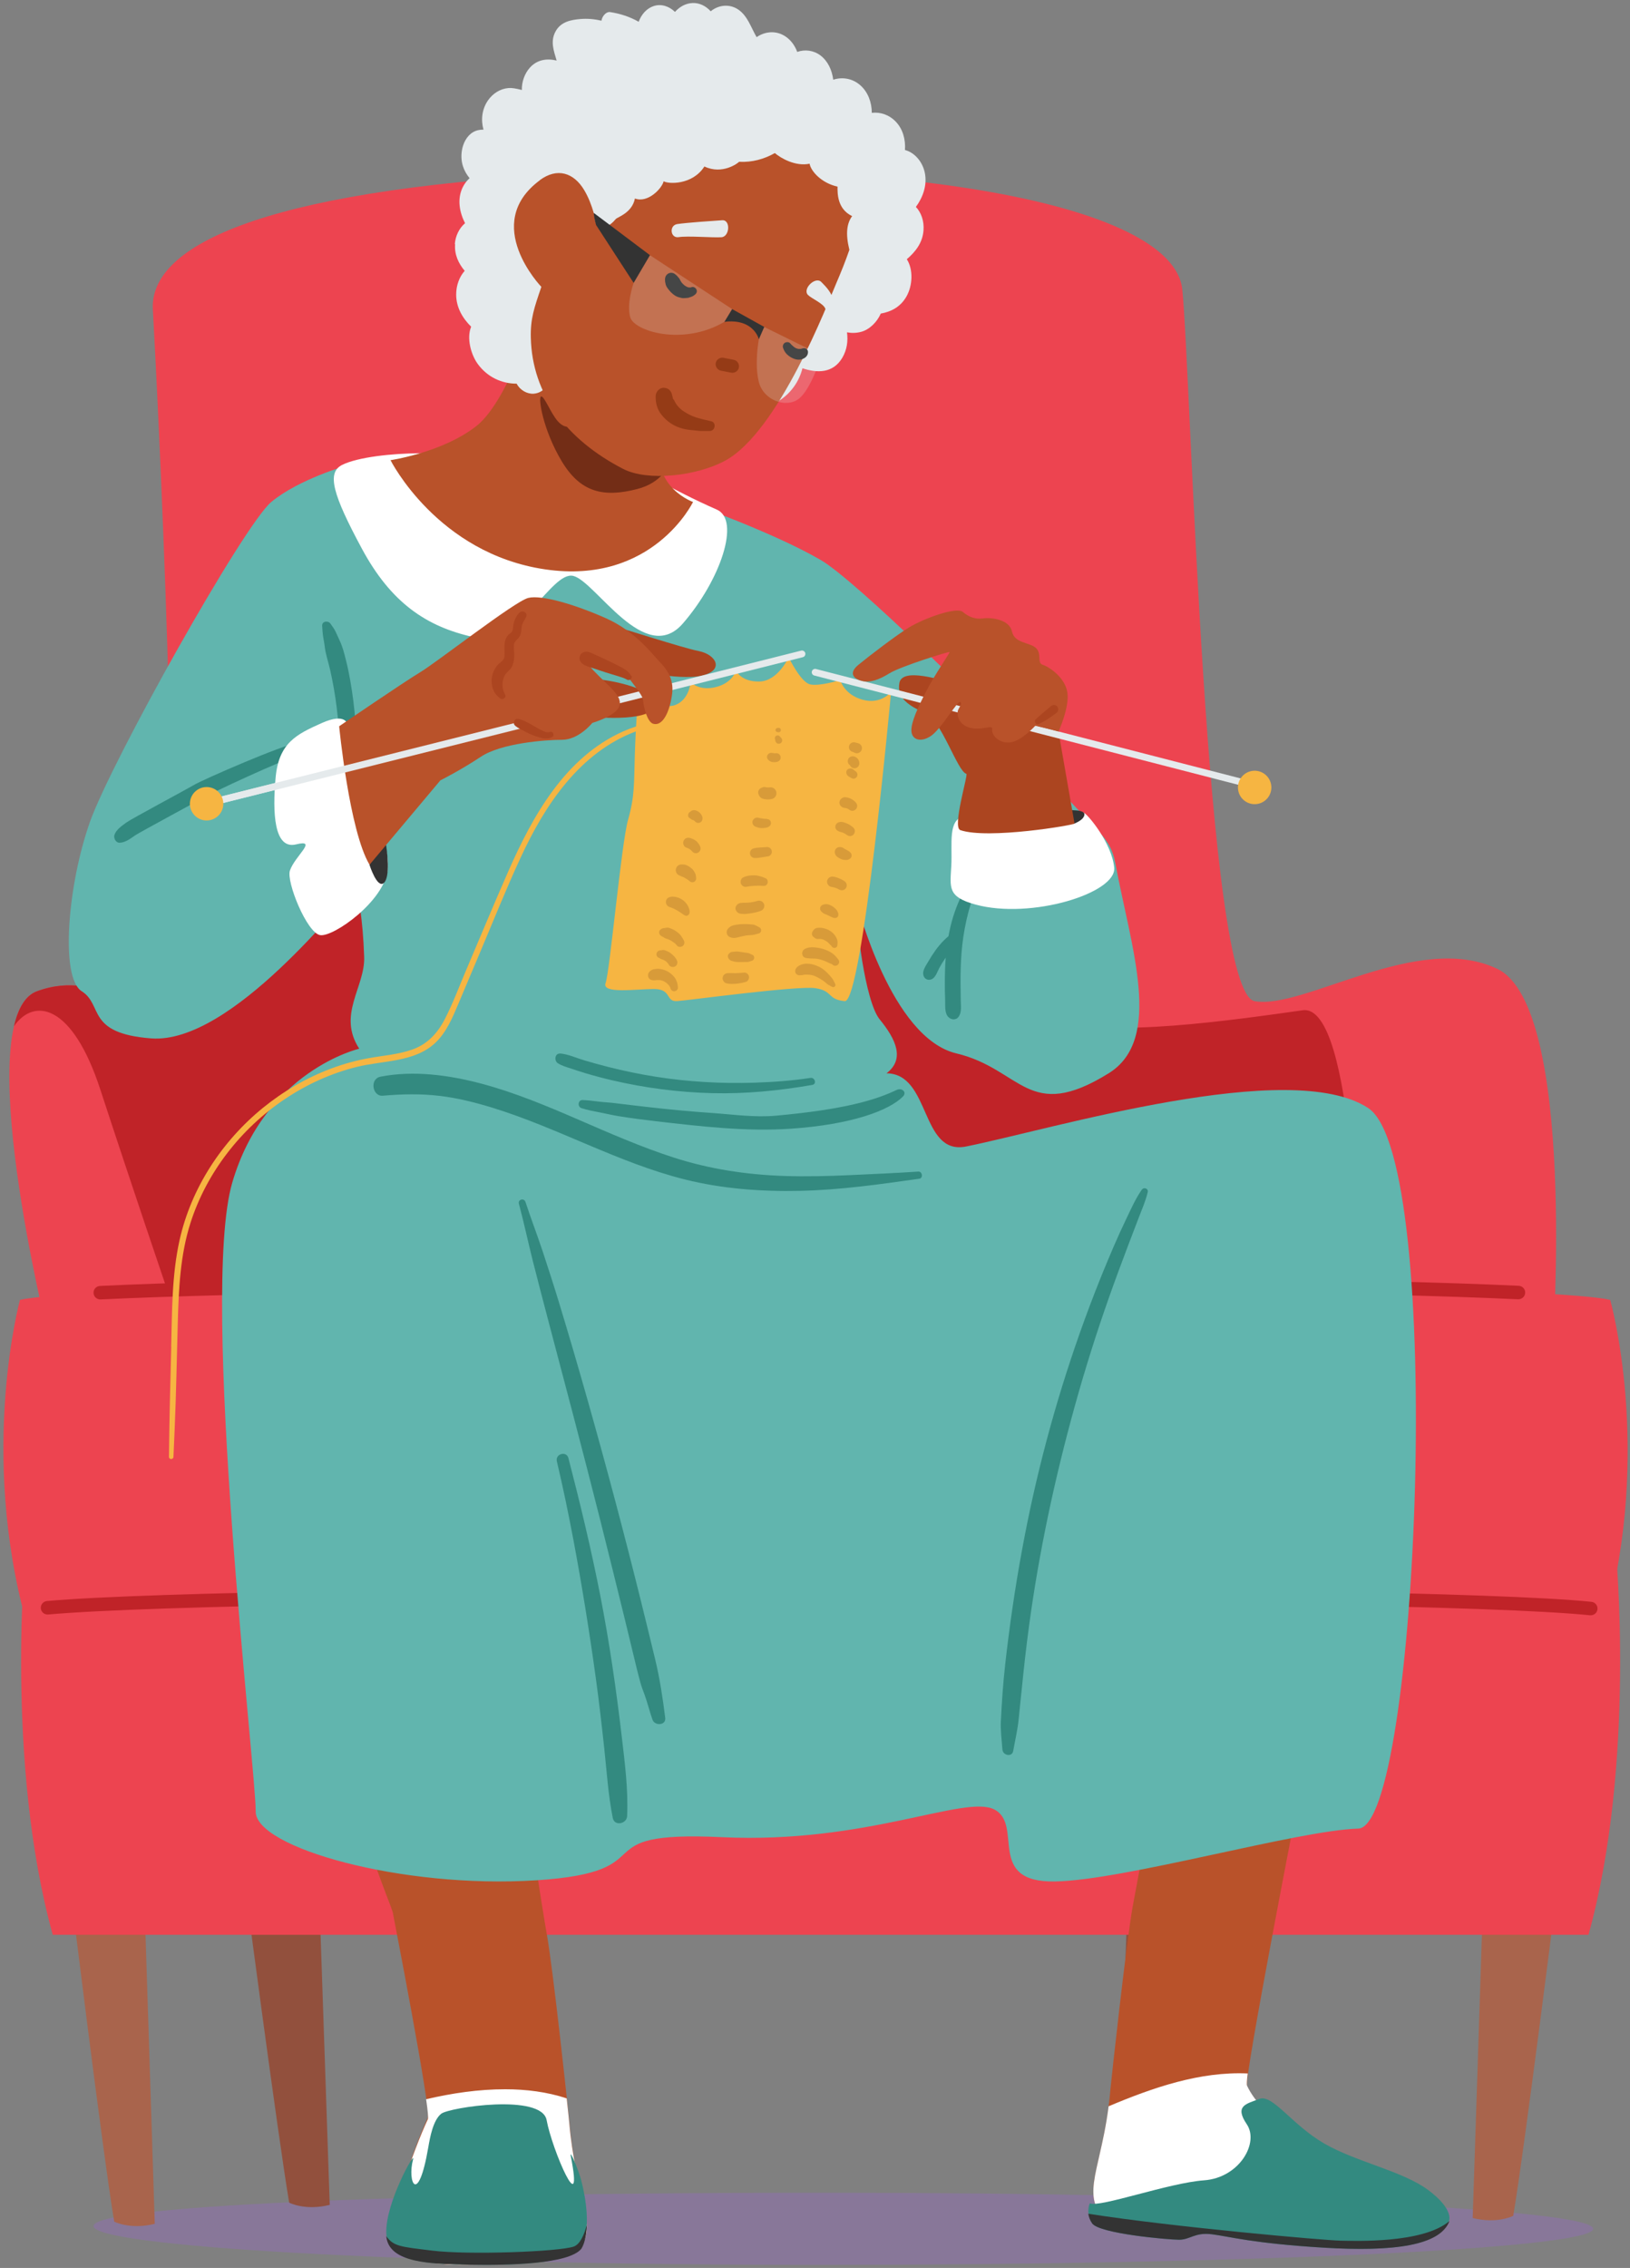 <svg width="325" height="452" viewBox="0 0 325 452" fill="none" xmlns="http://www.w3.org/2000/svg">
<rect x="0" y="0" width="325" height="452" fill="#808080" stroke="none"/>
<g clip-path="url(#clip0_84_1718)">
<path d="M18.651 443.654C18.651 447.619 78.468 451.382 163.565 451.382C248.663 451.382 317.655 448.17 317.655 444.198C317.655 440.225 248.67 437.013 163.565 437.013C78.46 437.013 18.651 439.681 18.651 443.654Z" fill="#887799"/>
<path d="M309.598 268.204C309.598 268.204 314.345 200.614 298.53 193.086C282.715 185.559 260.021 201.27 250.161 199.533C240.301 197.804 237.506 75.352 235.739 57.741C233.973 40.13 176.623 31.194 113.519 34.63C50.415 38.065 29.793 49.55 30.478 61.684C31.164 73.817 36.888 184.366 32.26 194.979C27.631 205.592 20.872 192.572 7.367 197.558C-6.145 202.544 9.483 265.618 9.483 265.618L309.598 268.197V268.204Z" fill="#ED4450"/>
<path d="M2.776 204.556C3.611 200.942 5.064 198.408 7.359 197.558C20.872 192.572 27.624 205.592 32.252 194.979C34.13 190.664 34.309 169.855 33.802 145.85C66.036 121.046 112.319 107.855 124.981 116.388C145.879 130.474 203.356 199.28 211.808 203.163C220.26 207.046 246.822 203.163 259.745 201.344C270.254 199.868 270.805 256.615 270.805 256.615C213.559 248.938 33.176 256.615 33.176 256.615C33.176 256.615 26.193 236.075 19.985 217.092C14.38 199.965 6.756 198.788 2.761 204.556H2.776Z" fill="#C02328"/>
<path d="M3.983 259.067C23.965 254.431 301.072 254.431 321.053 259.067C321.053 259.067 329.549 288.953 320.017 323.319L5.28 323.468C-4.252 289.102 3.983 259.067 3.983 259.067Z" fill="#ED4450"/>
<path d="M13.702 373.902C13.702 373.902 20.566 429.813 22.772 442.767C22.772 442.767 25.925 444.436 30.858 443.206L28.637 373.902H13.702Z" fill="#A9644C"/>
<path d="M48.589 373.902C48.589 373.902 55.453 426.035 57.659 438.988C57.659 438.988 60.812 440.658 65.746 439.428L63.525 373.909H48.589V373.902Z" fill="#92503D"/>
<path d="M310.79 373.902C310.79 373.902 303.926 428.658 301.72 441.611C301.72 441.611 298.568 443.281 293.634 442.051L295.855 373.902H310.79Z" fill="#A9644C"/>
<path d="M239.906 373.902C239.906 373.902 233.042 425.714 230.835 438.668C230.835 438.668 227.683 440.337 222.749 439.107L224.97 373.902H239.906Z" fill="#92503D"/>
<path d="M5.086 308.83C25.067 304.194 302.175 304.194 322.156 308.83C322.156 308.83 326.255 351.245 316.723 385.61H10.519C0.987 351.245 5.086 308.83 5.086 308.83Z" fill="#ED4450"/>
<g style="mix-blend-mode:multiply">
<path d="M317.178 321.925C317.856 321.925 318.445 321.411 318.512 320.718C318.586 319.98 318.05 319.316 317.312 319.242C281.329 315.508 51.078 315.389 9.357 319.085C8.619 319.152 8.067 319.808 8.135 320.546C8.202 321.284 8.857 321.828 9.595 321.768C51.25 318.079 281.113 318.191 317.029 321.925C317.073 321.925 317.125 321.925 317.17 321.925H317.178Z" fill="#C02328"/>
</g>
<g style="mix-blend-mode:multiply">
<path d="M20 258.977C20 258.977 20.044 258.977 20.067 258.977C76.299 256.257 245.339 256.235 302.689 258.948C303.442 258.963 304.06 258.411 304.098 257.666C304.135 256.92 303.561 256.294 302.816 256.257C245.413 253.544 76.217 253.567 19.933 256.287C19.187 256.324 18.613 256.958 18.651 257.696C18.688 258.419 19.284 258.977 19.992 258.977H20Z" fill="#C02328"/>
</g>
<path d="M220.182 425.114C219.095 430.628 217.83 434.409 218.019 437.377C218.019 437.496 218.03 437.621 218.042 437.735C218.745 444.244 225.182 443.096 236.66 444.125C248.138 445.154 286.302 446.37 286.966 442.914C287.624 439.457 278.635 436.194 270.401 432.686C270.155 432.584 269.909 432.476 269.658 432.357C269.406 432.243 269.148 432.135 268.897 432.01C261.212 428.445 251.445 421.811 248.642 415.739C247.978 414.301 259.315 356.405 259.337 356.206C259.24 355.342 258.233 353.762 252.5 353C248.861 352.517 233.971 370.179 227.431 370.202C231.038 352.528 226.561 376.046 225.84 379.98C224.633 386.575 221.532 414.83 221.389 416.546C221.12 419.798 220.668 422.624 220.182 425.097V425.114Z" fill="#B9522A"/>
<path d="M114.761 431.65C115.885 437.3 117.194 441.174 116.998 444.215C116.998 444.337 116.986 444.465 116.975 444.582C116.246 451.252 109.587 450.075 97.711 451.129C85.836 452.184 78.773 449.912 78.081 446.376C77.4 442.834 82.414 428.271 85.309 422.05C85.996 420.576 78.377 381.552 78.353 381.348C78.454 380.463 67.568 356.281 73.5 355.5C77.265 355.005 97.173 352.803 103.939 352.826C104.206 355.017 108.266 381.377 109.012 385.409C110.261 392.166 113.358 421.118 113.506 422.877C113.784 426.209 114.251 429.104 114.755 431.638L114.761 431.65Z" fill="#B9522A"/>
<path d="M221.034 419.782C229.886 416.049 239.252 412.812 248.779 413.239C248.607 414.596 248.55 415.473 248.642 415.667C251.44 421.754 261.212 428.404 268.897 431.978C269.148 432.103 269.4 432.211 269.658 432.325C269.909 432.445 270.161 432.548 270.401 432.656C278.635 436.172 287.624 439.443 286.966 442.908C286.302 446.373 248.138 445.154 236.66 444.122C225.182 443.091 218.74 444.242 218.042 437.717C218.03 437.597 218.019 437.477 218.019 437.358C217.83 434.383 219.094 430.587 220.182 425.065C220.496 423.463 220.794 421.714 221.04 419.799L221.034 419.782Z" fill="white"/>
<path d="M84.966 418.372C90.134 417.167 95.42 416.383 100.736 416.389C104.892 416.389 109.083 416.908 112.991 418.205C113.287 420.914 113.476 422.776 113.511 423.185C113.79 426.483 114.257 429.348 114.761 431.855C115.885 437.447 117.194 441.28 116.998 444.289C116.998 444.411 116.986 444.537 116.975 444.653C116.252 451.253 109.587 450.089 97.711 451.132C85.836 452.175 78.773 449.927 78.081 446.428C77.4 442.923 82.414 428.512 85.309 422.355C85.433 422.09 85.285 420.609 84.96 418.366L84.966 418.372Z" fill="white"/>
<path d="M288.931 442.524C288.931 442.524 289.879 440.276 284.752 436.463C279.619 432.65 270.474 430.919 264.037 427.203C257.599 423.488 253.725 417.307 251.11 418.31C248.495 419.313 246.08 419.646 248.592 423.362C251.104 427.077 247.109 434.038 240.068 434.537C233.027 435.041 219.249 440.024 217.289 439.118C217.289 439.118 216.376 441.102 217.795 443.132C219.215 445.161 232.872 446.377 235.096 446.377C237.321 446.377 238.183 444.875 241.574 445.288C244.965 445.7 249.621 447.094 263.876 447.96C278.131 448.82 287.229 447.472 288.931 442.524Z" fill="#338A80"/>
<path d="M267.185 446.563C269.887 446.592 283.66 447.212 289 442.654C287.174 447.499 278.095 448.813 263.942 447.958C249.656 447.097 244.996 445.696 241.591 445.283C238.193 444.87 237.323 446.374 235.099 446.374C232.876 446.374 219.183 445.157 217.76 443.124C217.294 442.453 217.081 441.793 217 441.201C234.172 443.888 264.46 446.529 267.179 446.557L267.185 446.563Z" fill="#333333"/>
<path d="M115.882 448.023C115.882 448.023 118.437 444.463 115.882 434.517C115.357 432.483 113.489 428.097 113.812 429.732C116.471 443.261 110.063 428.433 108.99 422.543C108.015 417.188 89.588 419.997 87.974 421.267C86.359 422.537 85.741 425.944 85.395 427.954C83.359 439.837 81.15 434.864 82.362 430.347C82.875 428.422 76.859 438.937 77.021 444.987C77.183 451.036 85.724 451.196 93.62 451.355C101.515 451.515 113.408 451.213 115.888 448.029L115.882 448.023Z" fill="#338A80"/>
<path d="M86.139 448.546C93.586 449.454 111.603 448.746 114.409 447.735C115.667 447.281 116.487 445.367 117.018 443.389C116.925 446.827 115.892 448.2 115.892 448.2C113.41 451.222 101.506 451.508 93.603 451.357C85.862 451.211 77.508 451.06 77.018 445.665C78.473 447.724 79.922 447.784 86.145 448.541L86.139 448.546Z" fill="#333333"/>
<path d="M17.875 163.953C22.228 151.655 48.581 104.635 54.082 100.051C59.582 95.468 69.323 92.718 69.323 92.718L137.987 100.402C137.987 100.402 154.219 106.125 163.677 111.626C170.243 115.442 196.91 141.132 212.158 158.333C218.866 165.905 221.43 166.904 222.376 172.002C225.469 188.696 232.05 207.098 221.05 213.91C204.966 223.874 203.729 213.045 190.694 209.945C177.659 206.852 170.914 180.178 170.914 180.178C170.526 183.457 172.494 199.6 175.378 203.133C178.672 207.165 180.461 211.085 176.757 213.91C185.641 213.984 183.457 230.336 192.632 228.495C209.721 225.059 257.353 210.623 272.818 220.848C288.283 231.081 282.849 364.094 270.82 364.436C258.791 364.779 224.165 374.751 210.325 374.975C196.477 375.206 204.139 363.743 198.296 360.65C192.453 357.557 172.852 367.522 144.001 366.151C115.151 364.779 133.672 373.022 106.893 374.744C80.115 376.465 50.832 368.215 50.981 360.993C51.13 353.771 39.78 258.046 46.308 235.702C52.837 213.358 71.626 209.006 71.626 209.006C67.199 202.209 72.811 196.701 72.61 190.739C72.356 183.256 71.44 177.271 70.493 177.703C68.786 178.478 46.316 208.208 30.106 206.949C17.085 205.935 20.64 200.301 16.288 197.55C11.935 194.8 13.538 176.235 17.89 163.945L17.875 163.953Z" fill="#61B5AE"/>
<path d="M189.01 202.611C188.302 201.791 188.495 200.33 188.451 199.294C188.398 198.191 188.391 197.088 188.391 195.985C188.391 194.271 188.428 192.557 188.562 190.85C188.548 190.873 188.525 190.902 188.51 190.925C188.063 191.573 187.653 192.244 187.273 192.937C186.804 193.809 186.483 195.136 185.35 195.27C184.955 195.315 184.53 195.128 184.307 194.793C183.636 193.794 184.501 192.639 185.015 191.752C185.477 190.947 185.976 190.165 186.513 189.412C187.02 188.711 187.586 188.026 188.197 187.415C188.488 187.124 188.801 186.848 189.114 186.58C189.36 185.231 189.673 183.897 190.083 182.585C190.426 181.504 190.821 180.446 191.283 179.41C191.767 178.322 192.445 177.42 193.079 176.421C193.571 175.639 194.644 176.459 194.383 177.219C194.011 178.292 193.787 179.432 193.444 180.528C193.139 181.504 192.893 182.503 192.669 183.502C192.207 185.611 191.879 187.757 191.715 189.919C191.559 191.983 191.506 194.055 191.521 196.12C191.529 197.17 191.559 198.229 191.559 199.28C191.559 200.405 191.819 201.739 191.104 202.678C190.537 203.416 189.539 203.23 189.002 202.604L189.01 202.611Z" fill="#338A80"/>
<path d="M65.887 124.288C66.23 124.795 66.603 125.257 66.871 125.809C67.184 126.442 67.452 127.091 67.751 127.724C68.339 128.969 68.66 130.31 68.995 131.644C69.659 134.283 70.098 136.981 70.448 139.679C71.127 144.925 71.179 150.247 70.597 155.509C70.255 158.579 69.569 161.463 68.727 164.43C68.466 165.346 66.871 165.212 66.998 164.199C67.311 161.635 67.415 159.011 67.579 156.433C67.736 153.876 67.78 151.305 67.713 148.741C67.579 143.606 66.953 138.493 65.82 133.485C65.492 132.032 64.963 130.541 64.777 129.066C64.687 128.372 64.576 127.687 64.449 126.994C64.315 126.233 64.292 125.503 64.233 124.735C64.158 123.789 65.44 123.625 65.887 124.288Z" fill="#338A80"/>
<path d="M25.246 163.893C26.215 163.185 37.439 157.185 38.461 156.559C40.428 155.345 56.839 148.287 58.896 148.205C59.865 148.167 59.828 150.679 58.911 150.813C57.13 151.074 41.62 158.236 39.802 159.377C38.93 159.921 27.877 165.861 27.028 166.435C26.051 167.09 25.082 167.903 23.875 167.955C23.085 167.992 22.601 167.038 22.824 166.375C23.189 165.302 24.36 164.541 25.246 163.893Z" fill="#338A80"/>
<path d="M199.563 342.95C199.66 341.094 199.764 339.231 199.898 337.375C200.174 333.611 200.614 329.855 201.098 326.106C202.067 318.541 203.304 311.021 204.817 303.546C207.806 288.826 211.965 274.36 217.256 260.312C218.754 256.324 220.357 252.367 222.041 248.454C222.861 246.561 223.71 244.683 224.605 242.827C225.544 240.897 226.416 238.862 227.66 237.111C228.07 236.529 229.017 236.865 228.838 237.61C228.413 239.406 227.646 241.113 226.99 242.834C226.311 244.616 225.626 246.397 224.948 248.178C223.628 251.659 222.332 255.139 221.094 258.65C218.598 265.722 216.339 272.885 214.335 280.107C210.332 294.521 207.187 309.173 205.182 324.004C204.631 328.096 204.169 332.195 203.759 336.302C203.55 338.366 203.319 340.423 203.125 342.488C202.917 344.686 202.402 346.803 202.015 348.979C201.784 350.261 199.95 349.851 199.868 348.688C199.734 346.78 199.459 344.865 199.555 342.957L199.563 342.95Z" fill="#338A80"/>
<path d="M75.822 214.588C82.5 213.291 89.535 214.252 96.049 215.989C102.63 217.74 108.943 220.386 115.181 223.084C121.471 225.805 127.739 228.57 134.268 230.679C141.43 232.997 148.838 234.115 156.351 234.368C160.756 234.517 165.175 234.398 169.58 234.197C174.089 233.988 178.605 233.794 183.107 233.496C183.904 233.444 184.113 234.8 183.301 234.919C175.408 236.037 167.56 237.155 159.571 237.334C151.827 237.506 144.039 236.939 136.511 235.054C123.215 231.715 111.194 224.761 98.121 220.751C94.7 219.701 91.16 218.821 87.627 218.404C83.864 217.957 80.108 218.046 76.344 218.374C74.197 218.56 73.705 215.013 75.829 214.595L75.822 214.588Z" fill="#338A80"/>
<path d="M104.769 239.54C105.857 242.857 107.109 246.091 108.205 249.4C109.293 252.702 110.366 256.011 111.38 259.335C113.392 265.931 115.323 272.549 117.201 279.182C120.972 292.501 124.52 305.886 127.851 319.316C128.79 323.117 129.722 326.918 130.638 330.727C131.563 334.558 132.144 338.455 132.636 342.368C132.83 343.896 130.534 344.015 130.087 342.711C129.52 341.086 129.111 339.402 128.529 337.777C128.253 337.002 127.94 336.272 127.724 335.467C127.478 334.565 127.232 333.656 127.009 332.747C126.204 329.37 125.384 325.987 124.557 322.618C122.932 315.977 121.285 309.337 119.615 302.704C116.232 289.281 112.677 275.903 109.144 262.518C108.16 258.784 107.184 255.05 106.237 251.308C105.276 247.5 104.471 243.677 103.458 239.891C103.234 239.048 104.493 238.706 104.762 239.533L104.769 239.54Z" fill="#338A80"/>
<path d="M113.34 290.615C115.695 299.693 117.886 308.808 119.69 318.005C121.501 327.261 122.857 336.607 123.953 345.976C124.572 351.267 125.28 356.611 125.041 361.94C124.974 363.505 122.515 364.012 122.179 362.327C121.255 357.677 120.972 352.959 120.458 348.249C119.958 343.643 119.429 339.037 118.796 334.446C117.521 325.197 116.038 315.963 114.309 306.788C113.325 301.578 112.252 296.399 111.03 291.241C110.679 289.743 112.953 289.11 113.34 290.608V290.615Z" fill="#338A80"/>
<path d="M116.157 219.238C117.245 219.276 118.333 219.425 119.414 219.552C120.502 219.686 121.59 219.723 122.679 219.865C124.75 220.125 126.822 220.364 128.894 220.602C133.21 221.102 137.532 221.512 141.87 221.81C146.148 222.1 150.456 222.749 154.726 222.354C168.425 221.109 174.566 219.231 178.777 217.226C179.828 216.727 180.871 217.666 180.059 218.508C177.39 221.258 169.93 224.135 157.536 224.962C148.652 225.551 139.716 224.485 130.869 223.472C128.35 223.181 125.839 222.853 123.334 222.451C122.142 222.257 120.979 221.974 119.794 221.743C118.505 221.497 117.208 221.258 115.956 220.863C115.099 220.595 115.211 219.209 116.172 219.238H116.157Z" fill="#338A80"/>
<path d="M111.715 209.96C113.318 210.109 114.905 210.847 116.44 211.309C118.02 211.778 119.615 212.218 121.218 212.628C124.37 213.433 127.56 214.089 130.765 214.595C137.234 215.616 143.837 215.989 150.381 215.78C154.137 215.661 157.864 215.393 161.583 214.826C162.485 214.685 162.895 216.056 161.97 216.22C155.382 217.368 148.719 218.031 142.026 217.867C135.334 217.703 128.611 216.831 122.09 215.311C120.279 214.886 118.483 214.416 116.701 213.88C115.762 213.597 114.831 213.291 113.899 212.978C112.99 212.672 112.006 212.419 111.201 211.882C110.441 211.368 110.627 209.878 111.715 209.975V209.96Z" fill="#338A80"/>
<path d="M134.074 97.279C134.074 97.279 138.143 99.477 142.913 101.557C147.683 103.636 143.703 115.546 136.161 124.251C128.619 132.956 118.788 115.919 114.331 114.786C109.874 113.645 103.644 129.021 94.32 126.949C84.997 124.877 77.946 120.107 72.148 109.338C66.349 98.568 65.105 94.208 68.213 92.658C71.32 91.108 78.006 90.37 83.886 90.325C89.766 90.281 134.082 97.294 134.082 97.294L134.074 97.279Z" fill="white"/>
<path d="M107.706 59.597C107.706 59.597 101.751 79.548 95.043 84.862C88.328 90.176 77.864 91.712 77.864 91.712C77.864 91.712 87.203 110.314 108.689 113.474C130.176 116.634 138.181 100.044 138.181 100.044C138.181 100.044 130.154 97.204 131.622 88.611C133.09 80.018 107.706 59.589 107.706 59.589V59.597Z" fill="#B9522A"/>
<path d="M107.884 79.027C108.54 78.877 109.822 82.433 111.261 83.998C113.154 86.062 114.48 84.385 115.211 85.064C115.509 85.339 115.367 87.478 117.7 89.11C118.9 89.945 121.799 91.294 124.236 91.659C128.283 92.263 129.476 90.176 130.43 90.728C130.676 90.869 131.056 90.966 131.458 90.921C131.48 92.293 131.749 93.403 132.188 94.439C131.13 95.662 129.528 96.824 127.068 97.458C120.286 99.217 115.717 98.114 112.006 91.935C108.287 85.757 107.236 79.183 107.884 79.027Z" fill="#732D16"/>
<path d="M90.684 48.658C90.814 46.96 91.598 45.432 92.724 44.487C91.618 42.307 91.126 39.734 92.221 37.403C92.563 36.679 93.045 36.036 93.628 35.513C92.463 34.086 91.759 32.318 92.081 30.087C92.302 28.559 93.076 27.072 94.312 26.348C94.955 25.966 95.678 25.826 96.402 25.836C95.859 23.916 96.08 21.765 97.296 20.007C98.291 18.59 99.738 17.706 101.326 17.555C102.16 17.474 103.015 17.685 103.829 17.876C103.899 17.896 103.969 17.916 104.05 17.937C104.009 16.319 104.602 14.64 105.658 13.475C107.115 11.857 109.095 11.605 110.984 12.068C110.421 10.118 109.657 8.219 110.813 6.189C111.868 4.319 113.868 3.958 115.667 3.797C117.084 3.666 118.521 3.797 119.918 4.129C119.938 4.038 119.968 3.948 119.988 3.857C120.179 3.114 120.913 2.289 121.656 2.41C123.656 2.712 125.566 3.335 127.345 4.34C127.877 2.872 128.942 1.656 130.349 1.204C131.857 0.712 133.435 1.254 134.58 2.37C135.515 1.335 136.721 0.651 138.108 0.601C139.484 0.551 140.761 1.204 141.705 2.249C143.293 0.943 145.524 0.722 147.263 1.948C149.082 3.224 149.745 5.495 150.86 7.405C152.348 6.37 154.237 6.108 155.895 6.862C157.312 7.505 158.388 8.802 158.96 10.349C160.488 9.796 162.237 10.028 163.593 11.053C165.081 12.188 165.885 13.967 166.136 15.886C167.945 15.304 169.945 15.605 171.522 16.982C173.06 18.328 173.824 20.399 173.824 22.489C175.532 22.288 177.291 22.871 178.607 24.248C180.024 25.725 180.587 27.825 180.436 29.896C182.295 30.378 183.863 32.117 184.366 34.297C184.938 36.82 184.034 39.302 182.617 41.242C183.692 42.367 184.275 44.086 184.135 45.914C183.944 48.447 182.486 50.216 180.808 51.663C182.125 53.723 181.964 56.919 180.748 59.069C179.542 61.2 177.653 62.135 175.613 62.496C174.849 64.255 173.311 65.702 171.703 66.134C170.769 66.385 169.814 66.406 168.879 66.235C169.11 67.953 168.889 69.702 167.935 71.32C166.065 74.465 162.85 74.355 159.996 73.39C159.362 76.003 157.744 78.224 155.674 79.651C152.74 81.681 149.162 81.842 145.976 80.535C144.278 79.842 142.72 78.837 141.283 77.591C140.6 77.008 139.947 76.385 139.314 75.722C138.962 75.35 138.63 74.968 138.299 74.576C138.108 74.355 137.675 73.611 137.404 73.621C137.002 73.631 136.359 74.767 136.128 75.088C135.515 75.902 134.872 76.666 134.148 77.34C132.771 78.616 131.173 79.671 129.435 80.143C126.812 80.847 123.827 80.163 121.817 78.133C120.37 79.983 118.119 80.998 115.908 80.847C113.235 80.656 110.974 78.917 109.306 76.636C108.582 77.651 107.637 78.385 106.391 78.465C105.055 78.545 103.678 77.731 103.005 76.465C100.07 76.475 97.186 75.179 95.256 72.536C93.91 70.687 92.995 67.39 93.94 65.109C92.262 63.461 90.955 61.3 90.955 58.698C90.955 56.879 91.588 55.17 92.653 53.974C91.438 52.537 90.573 50.738 90.744 48.668L90.684 48.658Z" fill="#E5EAEC"/>
<path d="M107.617 35.915C111.074 33.353 114.411 34.378 116.511 37.935C117.335 39.332 117.928 40.87 118.38 42.427C118.732 43.603 118.391 45.422 120.32 45.261C121.335 45.171 122.139 44.407 122.802 43.633C123.114 43.272 126.048 42.427 126.591 39.563C129.204 40.548 132.028 37.493 132.319 36.126C133.183 36.679 138.017 36.96 140.449 33.182C144.047 34.89 147.172 32.488 147.363 32.247C149.976 32.388 152.398 31.694 154.488 30.509C155.745 31.564 158.609 33.212 161.423 32.629C161.684 34.147 163.835 36.508 166.99 37.191C166.99 38.448 166.89 41.633 169.904 43.071C168.829 44.528 168.568 46.598 169.352 49.794C168.568 52.075 167.694 54.236 166.749 56.436C165.121 60.195 155.292 86.042 144.549 91.831C138.871 94.886 129.174 95.981 124.259 93.459C112.924 87.62 106.1 78.586 105.839 67.3C105.748 63.541 106.492 61.401 107.939 57.17C107.939 57.17 95.859 44.658 107.637 35.925L107.617 35.915Z" fill="#B9522A"/>
<path d="M147.323 73.259C147.464 72.566 147.001 71.852 146.308 71.712C145.624 71.581 144.941 71.44 144.258 71.31C143.564 71.169 142.851 71.631 142.71 72.325C142.569 73.018 143.032 73.732 143.725 73.872C144.408 74.003 145.092 74.144 145.775 74.274C146.469 74.415 147.182 73.953 147.323 73.259Z" fill="#953B16"/>
<path d="M144.007 43.895C142.178 44.015 136.871 44.377 135.032 44.658C133.374 44.92 133.645 47.523 135.314 47.261C137.153 46.97 142.007 47.392 143.836 47.281C145.514 47.171 145.695 43.784 144.007 43.895Z" fill="#E5EAEC"/>
<path d="M166.196 59.944C165.814 58.356 164.88 57.321 163.754 56.195C162.568 55.009 159.915 57.602 161.111 58.798C161.855 59.542 164.327 60.537 164.578 61.602C164.97 63.23 166.588 61.582 166.196 59.944Z" fill="#E5EAEC"/>
<path d="M134.218 79.48C134.218 79.48 134.229 79.5 134.239 79.52C134.239 79.52 134.239 79.5 134.218 79.48Z" fill="#953B16"/>
<path d="M132.389 77.289C133.374 77.329 133.927 78.023 134.048 78.947C134.017 78.726 134.018 78.766 134.068 78.957C134.088 79.068 134.118 79.168 134.148 79.279C134.148 79.289 134.188 79.42 134.218 79.49C134.218 79.49 134.218 79.47 134.208 79.47C134.208 79.47 134.188 79.46 134.148 79.4C133.977 79.209 134.048 79.309 134.359 79.691C134.379 79.731 134.409 79.761 134.43 79.802C134.48 79.892 134.52 80.003 134.58 80.103C134.671 80.284 134.781 80.455 134.892 80.616C134.892 80.616 134.932 80.676 134.972 80.726C135.012 80.787 135.083 80.867 135.103 80.887C135.244 81.058 135.404 81.229 135.565 81.379C135.706 81.52 135.867 81.651 136.017 81.781C136.027 81.781 136.037 81.791 136.058 81.802C136.148 81.862 136.248 81.932 136.339 81.992C136.741 82.264 137.163 82.505 137.605 82.716C137.927 82.867 138.399 83.078 138.791 83.198C139.776 83.49 140.781 83.741 141.786 83.952C142.881 84.183 142.62 85.892 141.525 85.892C140.942 85.892 140.359 85.892 139.776 85.892C139.213 85.892 138.479 85.761 138.047 85.731C136.781 85.65 135.465 85.339 134.339 84.726C133.264 84.143 132.359 83.329 131.656 82.334C130.973 81.379 130.691 80.113 130.731 78.937C130.761 78.073 131.475 77.239 132.389 77.279V77.289Z" fill="#953B16"/>
<path d="M132.58 55.783C132.6 55.622 132.61 55.411 132.651 55.271C132.731 54.959 132.952 54.688 133.223 54.527C133.505 54.366 133.846 54.326 134.168 54.416C134.429 54.487 134.61 54.648 134.811 54.808C134.932 54.909 135.032 55.019 135.133 55.14L135.163 55.18H135.153C135.153 55.18 135.173 55.2 135.183 55.21C135.314 55.331 135.434 55.472 135.525 55.642C135.575 55.743 135.625 55.843 135.675 55.944C135.746 56.075 135.836 56.195 135.917 56.316C136.077 56.507 136.238 56.688 136.439 56.838C136.459 56.858 136.489 56.879 136.51 56.899C136.57 56.939 136.63 56.989 136.701 57.019C136.741 57.039 136.841 57.1 136.942 57.16C137.002 57.18 137.062 57.21 137.102 57.22C137.163 57.24 137.213 57.261 137.273 57.281C137.384 57.281 137.484 57.301 137.595 57.291C137.615 57.291 137.665 57.291 137.716 57.291C137.716 57.291 137.726 57.291 137.776 57.27C137.816 57.261 137.856 57.24 137.896 57.23C138.278 57.09 138.72 57.361 138.871 57.713C139.042 58.115 138.871 58.497 138.53 58.748C138.489 58.778 138.248 58.949 138.449 58.808C138.349 58.879 138.268 58.959 138.158 59.009C137.967 59.11 137.756 59.19 137.545 59.25C137.293 59.321 137.716 59.19 137.525 59.23C137.424 59.3 137.324 59.341 137.203 59.351C137.092 59.371 136.992 59.381 136.881 59.391C136.761 59.401 136.63 59.401 136.51 59.411C136.128 59.471 135.716 59.351 135.354 59.25C135.474 59.27 135.595 59.28 135.706 59.3C134.962 59.26 134.289 58.748 133.776 58.245C133.545 58.014 133.344 57.753 133.143 57.492C132.922 57.19 132.741 56.869 132.691 56.507C132.64 56.276 132.58 56.044 132.61 55.803L132.58 55.783Z" fill="#1A1A1A"/>
<path d="M156.518 68.305C156.84 68.134 157.322 68.134 157.573 68.446C157.774 68.697 158.026 68.898 158.257 69.109C158.327 69.169 158.538 69.31 158.277 69.129C158.337 69.169 158.408 69.219 158.468 69.26C158.568 69.33 158.679 69.38 158.8 69.43C158.93 69.481 159.061 69.511 159.202 69.541C159.352 69.551 159.513 69.551 159.664 69.541C159.724 69.521 159.784 69.511 159.845 69.491C159.915 69.471 160.096 69.4 159.825 69.511C159.995 69.441 160.136 69.39 160.317 69.39C160.649 69.39 161.01 69.632 161.081 69.973C161.161 70.375 161.02 70.797 160.729 71.099C160.508 71.33 160.217 71.471 159.915 71.581C159.443 71.762 158.82 71.692 158.357 71.521C157.825 71.32 157.362 71.038 156.95 70.656C156.538 70.275 156.287 69.802 156.116 69.28C156.006 68.928 156.187 68.476 156.518 68.295V68.305Z" fill="#1A1A1A"/>
<path d="M118.38 42.427L129.596 50.859L126.34 56.386L118.853 44.849C118.853 44.849 118.451 43.573 118.38 42.417V42.427Z" fill="#333333"/>
<path d="M152.388 65.159L145.976 61.602L144.429 64.154C144.429 64.154 146.901 63.692 148.911 64.767C150.921 65.853 151.303 67.622 151.303 67.622L152.388 65.149V65.159Z" fill="#333333"/>
<path opacity="0.21" d="M145.976 61.602L129.595 50.869L126.339 56.396C126.339 56.396 124.882 60.446 125.656 63.22C126.43 66.004 136.158 69.018 144.429 64.144L145.976 61.592V61.602Z" fill="#E5EAEC"/>
<path opacity="0.21" d="M152.388 65.159L151.303 67.632C151.303 67.632 150.378 72.496 151.303 76.134C152.227 79.772 156.679 81.379 159.202 79.53C161.724 77.681 163.814 70.807 163.814 70.807L152.378 65.169L152.388 65.159Z" fill="#E5EAEC"/>
<path d="M34.13 268.428C34.317 261.34 34.25 254.133 35.8 247.172C38.103 236.82 44.229 227.467 52.42 220.796C56.489 217.487 61.065 214.819 65.977 212.978C68.459 212.046 71.022 211.338 73.631 210.869C76.5 210.355 79.467 210.153 82.232 209.162C85.257 208.081 87.255 205.898 88.701 203.088C90.266 200.055 91.473 196.813 92.807 193.668C95.647 186.99 98.434 180.275 101.356 173.634C106.23 162.559 112.707 150.895 124.296 145.745C125.123 145.38 125.965 145.06 126.822 144.784C127.016 141.244 127.225 138.575 127.225 138.575C127.225 138.575 131.883 141.586 134.678 140.491C137.473 139.395 137.704 135.93 137.704 135.93C137.704 135.93 139.328 137.778 142.712 136.936C146.096 136.101 146.759 133.642 146.759 133.642C146.759 133.642 147.698 135.915 151.425 135.825C155.144 135.736 157.245 130.996 157.245 130.996C157.245 130.996 159.615 135.915 161.479 136.384C163.342 136.846 167.53 135.535 167.53 135.535C167.53 135.535 168.276 138.434 171.995 139.455C175.714 140.476 177.674 137.875 177.674 137.875C177.674 137.875 171.987 199.861 168.432 199.526C164.877 199.19 166.144 197.454 162.537 196.939C158.93 196.425 137.443 199.347 135.036 199.518C132.628 199.689 134.007 197.111 130.392 197.111C126.778 197.111 119.906 198.139 120.748 195.911C121.59 193.675 123.879 168.126 125.228 163.379C126.577 158.631 126.39 156.217 126.577 150.329C126.629 148.771 126.696 147.213 126.77 145.768C115.591 149.978 108.682 160.375 103.823 170.884C100.894 177.204 98.308 183.681 95.595 190.098C94.179 193.451 92.763 196.805 91.347 200.159C90.199 202.872 89.021 205.704 86.86 207.776C82.724 211.741 76.344 211.338 71.127 212.635C66.029 213.902 61.199 216.101 56.84 219.015C48.067 224.88 41.181 233.682 37.969 243.759C35.941 250.123 35.636 256.824 35.45 263.449C35.248 270.641 35.129 277.841 34.816 285.033C34.742 286.807 34.66 288.581 34.585 290.347C34.563 290.921 33.683 290.928 33.691 290.347C33.765 283.036 33.952 275.724 34.145 268.413L34.13 268.428Z" fill="#F6B542"/>
<path d="M116.083 142.734C116.753 142.734 127.523 144.083 130.221 141.385C132.911 138.695 125.511 135.997 118.781 135.326C112.051 134.655 116.09 130.653 116.09 130.653L132.919 134.648C132.919 134.648 137.614 135.319 140.282 134.573C144.419 133.418 142.712 130.444 139.351 129.766C135.982 129.095 124.169 125.22 121.471 124.542C118.773 123.863 110.031 121.851 108.011 129.252C105.991 136.653 116.09 142.712 116.09 142.712L116.083 142.734Z" fill="#AC4520"/>
<path d="M43.618 160.241C43.67 160.241 43.73 160.241 43.782 160.219L160.07 130.981C160.428 130.892 160.651 130.526 160.562 130.161C160.472 129.803 160.1 129.58 159.742 129.669L43.454 158.907C43.096 158.996 42.873 159.362 42.962 159.727C43.036 160.032 43.312 160.234 43.618 160.234V160.241Z" fill="#E5EAEC"/>
<path d="M69.323 144.471C69.323 144.471 69.085 141.892 64.128 144.113C59.172 146.334 55.587 148.018 54.954 154.979C54.32 161.94 54.611 169.364 59.038 168.283C63.465 167.202 58.837 170.534 57.808 173.492C57.041 175.721 61.207 185.946 63.838 186.371C66.469 186.796 76.731 179.567 77.327 173.187C77.924 166.807 69.316 144.478 69.316 144.478L69.323 144.471Z" fill="white"/>
<path d="M73.668 172.352C73.668 172.352 75.181 177.122 76.515 175.989C77.842 174.856 77.245 169.699 76.835 167.53C76.426 165.361 73.675 172.36 73.675 172.36L73.668 172.352Z" fill="#333333"/>
<path d="M73.668 172.352L87.806 155.523C87.806 155.523 91.846 153.504 95.885 150.813C99.925 148.123 108.674 147.444 112.043 147.444C115.412 147.444 118.102 144.076 118.102 144.076C118.102 144.076 122.813 142.727 123.491 140.707C124.162 138.687 121.419 136.884 118.311 133.612C114.719 129.826 125.511 135.326 125.511 135.326C125.511 135.326 128.201 138.695 128.201 139.365C128.201 140.036 128.864 143.875 130.258 144.247C132.404 144.821 133.671 141.154 134.029 138.166C134.365 135.311 132.911 133.306 131.57 131.957C130.228 130.608 126.859 125.898 120.8 123.208C114.741 120.517 108.011 118.497 105.321 119.168C102.63 119.839 87.143 131.957 83.782 133.977C80.42 135.997 67.624 144.746 67.624 144.746C67.624 144.746 69.643 165.615 73.683 172.345L73.668 172.352Z" fill="#B9522A"/>
<path d="M43.618 160.241C43.67 160.241 43.73 160.241 43.782 160.219L104.113 145.119C104.471 145.03 104.695 144.665 104.605 144.299C104.516 143.942 104.151 143.718 103.785 143.807L43.454 158.907C43.096 158.997 42.873 159.362 42.962 159.727C43.036 160.032 43.312 160.234 43.618 160.234V160.241Z" fill="#E5EAEC"/>
<path d="M41.196 163.52C39.356 163.52 37.864 162.029 37.864 160.189C37.864 158.349 39.356 156.857 41.196 156.857C43.036 156.857 44.527 158.349 44.527 160.189C44.527 162.029 43.036 163.52 41.196 163.52Z" fill="#F6B542"/>
<path d="M102.697 143.442C103.293 142.734 106.148 144.53 106.968 145C107.422 145.261 107.877 145.514 108.354 145.723C108.771 145.909 109.211 146.021 109.651 145.857C110.262 145.626 110.642 146.602 110.083 146.908C108.973 147.519 107.646 147.012 106.543 146.632C105.492 146.274 104.091 145.477 103.972 145.417C102.623 144.746 102.511 144.389 102.503 144.366C102.399 144.046 102.496 143.673 102.705 143.427L102.697 143.442Z" fill="#AC4520"/>
<path d="M115.732 130.511L115.703 130.534C115.703 130.534 115.74 130.482 115.762 130.459C115.762 130.452 115.777 130.444 115.785 130.429C115.822 130.377 115.859 130.333 115.904 130.28C115.919 130.265 115.934 130.258 115.948 130.251C115.993 130.206 116.053 130.169 116.105 130.131C116.127 130.116 116.142 130.101 116.165 130.087C116.254 130.034 116.351 129.99 116.455 129.96C116.85 129.841 117.268 129.87 117.64 130.027C118.088 130.213 118.535 130.422 118.974 130.623C119.861 131.018 120.733 131.436 121.613 131.853C122.418 132.233 123.215 132.628 123.998 133.053C124.348 133.247 124.713 133.448 125.019 133.709C125.332 133.977 125.6 134.335 125.853 134.663C126.226 135.155 125.518 135.751 125.049 135.468C124.475 135.125 123.774 134.931 123.133 134.73C122.351 134.484 121.568 134.268 120.785 134.014C119.973 133.746 119.153 133.485 118.348 133.202C117.432 132.881 116.232 132.68 115.703 131.801C115.457 131.391 115.501 130.892 115.732 130.511Z" fill="#AC4520"/>
<path d="M98.114 134.804C98.255 134.037 98.613 133.299 99.09 132.688C99.559 132.084 100.476 131.704 100.566 130.914C100.73 129.431 100.223 127.843 101.304 126.591C101.527 126.33 101.9 126.166 102.086 125.891C102.347 125.51 102.28 124.832 102.384 124.385C102.571 123.565 102.966 122.619 103.621 122.067C104.3 121.508 105.313 122.201 104.866 123.029C104.464 123.774 104.039 124.348 103.979 125.227C103.927 126.04 103.838 126.74 103.219 127.329C102.675 127.843 102.444 128.126 102.451 128.909C102.451 129.58 102.563 130.243 102.526 130.914C102.496 131.57 102.369 132.3 102.064 132.881C101.706 133.575 100.99 133.94 100.625 134.618C100.051 135.691 100.044 137.308 100.677 138.359C101.08 139.023 100.193 139.604 99.656 139.149C99.016 138.613 98.546 138.091 98.278 137.286C98.017 136.511 97.95 135.617 98.106 134.812L98.114 134.804Z" fill="#AC4520"/>
<path d="M216.086 161.97C216.951 162.343 221.698 168.082 222.16 172.926C222.652 178.001 205.563 183.3 194.495 180.275C188.823 178.724 189.457 176.884 189.68 172.479C189.904 168.074 188.935 163.364 192.244 162.663C195.553 161.97 212.881 160.591 216.086 161.97Z" fill="white"/>
<path d="M213.984 164.221C213.984 164.221 216.198 163.483 216.22 162.298C216.25 161.113 211.816 161.538 211.816 161.538L213.984 164.221Z" fill="#333333"/>
<path d="M211.048 145.82C211.048 145.82 213.843 161.888 214.245 164.124C214.297 164.43 196.984 167.336 191.477 165.443C189.807 164.869 193.094 154.331 192.676 154.219C190.895 153.742 187.743 143.576 184.545 142.153C181.341 140.729 178.747 139.187 179.328 136.101C179.91 133.016 187.377 135.393 191.477 136.578C195.576 137.763 211.048 145.82 211.048 145.82Z" fill="#AC4520"/>
<path d="M247.858 156.634C248.156 156.634 248.432 156.433 248.506 156.127C248.596 155.769 248.38 155.397 248.022 155.307L162.693 133.329C162.336 133.239 161.963 133.455 161.873 133.813C161.784 134.171 162 134.543 162.358 134.633L247.686 156.612C247.746 156.626 247.798 156.634 247.858 156.634Z" fill="#E5EAEC"/>
<path d="M252.807 158.967C253.925 157.506 253.649 155.412 252.188 154.294C250.727 153.176 248.633 153.452 247.515 154.912C246.397 156.373 246.673 158.467 248.134 159.585C249.594 160.703 251.689 160.427 252.807 158.967Z" fill="#F6B542"/>
<path d="M211.048 145.82C211.093 145.693 206.42 144.642 206.42 144.642C206.42 144.642 203.64 147.713 201.411 147.966C199.183 148.22 197.625 146.453 197.834 145.358C198.043 144.262 195.605 145.73 193.288 145.015C190.97 144.299 190.806 142.369 190.97 141.691C191.141 141.02 191.976 140.275 191.469 139.895C190.962 139.515 187.646 145.35 185.581 146.699C183.517 148.048 181.81 147.4 181.721 145.686C181.631 143.964 183.01 141.005 184.687 137.733C186.364 134.461 189.412 130.131 189.33 129.96C189.241 129.788 179.619 132.799 177.383 134.171C175.147 135.542 173.47 136.101 171.883 135.721C170.295 135.341 169.088 134.216 171.108 132.539C173.127 130.862 178.881 126.464 181.288 125.019C184.24 123.252 190.694 120.867 191.976 121.963C193.235 123.044 194.584 123.416 195.814 123.26C197.908 122.991 201.27 123.521 201.784 125.883C202.298 128.246 205.309 127.985 206.554 129.148C207.798 130.31 206.68 132.114 207.925 132.501C209.17 132.889 212.397 135.035 212.822 138.046C213.254 141.057 211.033 145.827 211.033 145.827L211.048 145.82Z" fill="#B9522A"/>
<path d="M206.494 143.36C206.755 143.144 207.008 142.921 207.254 142.689C207.508 142.444 207.769 142.22 208.044 142.004C208.313 141.788 208.574 141.572 208.834 141.348C209.17 141.065 209.513 140.67 209.93 140.536C210.25 140.431 210.623 140.58 210.824 140.841C211.033 141.109 211.063 141.482 210.891 141.788C210.75 142.034 210.504 142.19 210.273 142.354C210.139 142.451 210.005 142.548 209.87 142.645C209.587 142.846 209.297 143.055 209.006 143.248C208.723 143.442 208.439 143.621 208.126 143.77C207.813 143.927 207.5 144.098 207.187 144.262C206.934 144.396 206.628 144.344 206.449 144.113C206.286 143.904 206.278 143.547 206.494 143.36Z" fill="#AC4520"/>
<path d="M129.491 193.668C129.625 193.533 129.781 193.414 129.945 193.317C130.184 193.168 130.497 193.146 130.772 193.109C131.108 193.064 131.436 193.086 131.771 193.138C132.323 193.228 132.874 193.451 133.351 193.749C133.873 194.085 134.342 194.532 134.678 195.061C134.737 195.143 134.775 195.233 134.805 195.33C134.805 195.344 134.812 195.352 134.812 195.359C134.812 195.374 134.827 195.389 134.834 195.404C134.909 195.568 134.991 195.739 135.036 195.911C135.065 196.157 135.073 196.209 135.058 196.075C135.05 196 135.058 196 135.065 196.075C135.088 196.142 135.095 196.216 135.11 196.291C135.14 196.47 135.162 196.641 135.17 196.82C135.185 197.193 134.872 197.506 134.521 197.55C134.156 197.603 133.806 197.379 133.701 197.014C133.687 196.962 133.672 196.91 133.649 196.857C133.634 196.82 133.627 196.79 133.612 196.753C133.627 196.783 133.634 196.813 133.649 196.842C133.649 196.798 133.597 196.746 133.582 196.701C133.538 196.626 133.552 196.634 133.627 196.738C133.582 196.678 133.538 196.626 133.493 196.567C133.441 196.492 133.388 196.418 133.344 196.336C133.292 196.291 133.239 196.239 133.195 196.202C133.12 196.127 133.046 196.045 132.964 195.97C132.926 195.933 132.889 195.903 132.852 195.866C132.673 195.747 132.494 195.635 132.308 195.538C132.278 195.523 132.248 195.508 132.218 195.493C132.218 195.493 132.211 195.493 132.203 195.493C132.099 195.456 131.995 195.419 131.89 195.397C131.794 195.374 131.697 195.352 131.6 195.337C131.555 195.337 131.518 195.337 131.473 195.33C131.272 195.315 131.078 195.33 130.877 195.33C130.802 195.344 130.72 195.352 130.646 195.367C130.489 195.389 130.34 195.374 130.184 195.367C129.781 195.337 129.438 195.143 129.282 194.763C129.133 194.405 129.2 193.958 129.483 193.682L129.491 193.668Z" fill="#D89B39"/>
<path d="M131.652 189.397C131.719 189.397 131.786 189.397 131.853 189.397C132.084 189.315 132.338 189.315 132.583 189.397C132.762 189.457 132.934 189.531 133.105 189.606C133.329 189.703 133.537 189.829 133.731 189.978C134.223 190.351 134.655 190.791 134.946 191.342C135.17 191.767 135.065 192.363 134.618 192.602C134.186 192.833 133.612 192.721 133.359 192.274C133.306 192.177 133.239 192.08 133.172 191.991C133.053 191.849 132.919 191.715 132.77 191.588C132.606 191.469 132.434 191.372 132.248 191.29C132.188 191.268 132.121 191.238 132.062 191.223C131.95 191.186 131.838 191.148 131.726 191.096C131.652 191.059 131.592 191.014 131.533 190.955C131.503 190.947 131.473 190.932 131.443 190.925C131.071 190.828 130.84 190.448 130.892 190.083C130.944 189.688 131.264 189.449 131.652 189.412V189.397Z" fill="#D89B39"/>
<path d="M131.637 185.305C131.823 185.141 131.995 185.037 132.241 184.992C132.352 184.97 132.464 184.962 132.576 184.948C132.874 184.873 133.172 184.836 133.47 184.94C133.694 185.022 133.91 185.112 134.126 185.208C134.409 185.343 134.678 185.499 134.924 185.685C135.289 185.961 135.602 186.222 135.855 186.61C136.027 186.87 136.206 187.139 136.347 187.415C136.541 187.802 136.481 188.257 136.124 188.532C135.818 188.771 135.252 188.808 134.991 188.465C134.864 188.309 134.73 188.152 134.588 188.018C134.581 188.011 134.588 188.018 134.573 188.003C134.551 187.988 134.529 187.973 134.506 187.959C134.387 187.884 134.275 187.802 134.164 187.713C134.164 187.713 134.164 187.713 134.126 187.69C134.089 187.668 134.052 187.638 134.014 187.616C133.932 187.564 133.851 187.511 133.769 187.459C133.627 187.37 133.47 187.303 133.321 187.236C132.956 187.109 132.569 187.027 132.263 186.766C132.203 186.744 132.144 186.699 132.084 186.677C131.913 186.595 131.764 186.505 131.63 186.364C131.376 186.08 131.317 185.596 131.63 185.32L131.637 185.305Z" fill="#D89B39"/>
<path d="M135.908 182.019C135.803 181.944 135.714 181.892 135.908 182.019V182.019Z" fill="#457DA0"/>
<path d="M133.798 178.709C134.588 178.657 135.349 178.851 136.004 179.291C136.191 179.417 136.392 179.552 136.548 179.716C136.705 179.88 136.839 180.058 136.973 180.237C137.063 180.357 137.137 180.491 137.204 180.625C137.249 180.714 137.286 180.811 137.324 180.908C137.383 181.042 137.406 181.132 137.428 181.258C137.428 181.236 137.428 181.214 137.42 181.191C137.517 181.467 137.532 181.75 137.458 182.033C137.376 182.339 136.988 182.615 136.668 182.481C136.541 182.428 136.414 182.384 136.303 182.309C136.228 182.265 136.168 182.205 136.101 182.153L136.072 182.138C136.072 182.138 136.064 182.138 136.057 182.13C136.027 182.108 135.975 182.071 135.915 182.026C135.922 182.026 135.922 182.026 135.93 182.041C135.893 182.019 135.863 181.989 135.826 181.966C135.736 181.899 135.639 181.847 135.55 181.78C135.371 181.661 135.185 181.564 134.998 181.445C134.812 181.325 134.611 181.221 134.402 181.132C134.499 181.169 134.596 181.214 134.685 181.251C134.477 181.161 134.275 181.065 134.067 180.975C134.164 181.012 134.253 181.057 134.35 181.094C134.193 181.027 134.044 180.96 133.888 180.901C133.769 180.856 133.649 180.811 133.523 180.774C133.023 180.625 132.71 180.148 132.777 179.634C132.852 179.104 133.277 178.769 133.798 178.732V178.709Z" fill="#D89B39"/>
<path d="M135.848 172.285C135.952 172.285 136.057 172.285 136.161 172.285C136.213 172.285 136.258 172.292 136.31 172.3C136.623 172.337 136.593 172.315 136.824 172.412C136.891 172.442 136.966 172.471 137.033 172.501C137.227 172.591 137.413 172.71 137.584 172.837C137.733 172.948 137.89 173.068 138.032 173.194C138.166 173.321 138.277 173.492 138.382 173.649C138.441 173.738 138.494 173.828 138.538 173.925C138.561 173.977 138.591 174.029 138.613 174.074C138.687 174.238 138.74 174.394 138.747 174.581C138.747 174.595 138.747 174.61 138.747 174.625C138.762 174.692 138.784 174.767 138.792 174.834C138.814 175.02 138.829 175.169 138.754 175.348C138.687 175.505 138.583 175.639 138.434 175.728C138.382 175.758 138.367 175.78 138.277 175.803C138.27 175.803 138.255 175.803 138.248 175.803C137.994 175.892 137.659 175.795 137.48 175.602C137.435 175.557 137.383 175.512 137.338 175.467C137.264 175.43 137.197 175.378 137.122 175.326C137.122 175.326 137.13 175.326 137.137 175.333C136.981 175.214 136.817 175.132 136.645 175.028C136.504 174.938 136.362 174.864 136.213 174.789C136.101 174.752 135.989 174.715 135.885 174.67C135.714 174.595 135.557 174.506 135.393 174.439C135.185 174.342 134.998 174.2 134.886 173.992C134.767 173.761 134.715 173.522 134.752 173.261C134.827 172.688 135.304 172.3 135.878 172.27L135.848 172.285Z" fill="#D89B39"/>
<path d="M136.25 167.709C136.303 167.538 136.392 167.389 136.511 167.254C136.683 167.068 136.988 166.956 137.234 166.956C137.57 166.956 137.897 167.098 138.188 167.232C138.345 167.299 138.494 167.389 138.628 167.485C138.755 167.582 138.896 167.672 139 167.791C139.105 167.91 139.209 168.044 139.306 168.171C139.41 168.313 139.492 168.462 139.559 168.618C139.627 168.73 139.664 168.842 139.671 168.969C139.701 169.095 139.694 169.222 139.656 169.349C139.597 169.565 139.425 169.803 139.224 169.915C139.008 170.034 138.74 170.086 138.494 170.012C138.419 169.982 138.345 169.945 138.27 169.915C138.181 169.863 138.114 169.796 138.047 169.729C137.927 169.572 137.786 169.438 137.637 169.319C137.555 169.259 137.473 169.2 137.398 169.132C137.465 169.185 137.54 169.244 137.607 169.296C137.465 169.192 137.309 169.103 137.145 169.028C137.145 169.028 137.145 169.028 137.137 169.028C136.996 168.983 136.854 168.939 136.72 168.872L136.511 168.708C136.414 168.618 136.34 168.506 136.303 168.38C136.258 168.298 136.235 168.216 136.235 168.119C136.206 167.985 136.213 167.843 136.25 167.709Z" fill="#D89B39"/>
<path d="M137.271 162.142C137.346 161.963 137.503 161.844 137.674 161.747C137.734 161.687 137.801 161.627 137.875 161.59C137.957 161.56 138.032 161.523 138.114 161.493C138.293 161.449 138.464 161.449 138.643 161.493C138.688 161.501 138.74 161.516 138.784 161.53C138.807 161.538 138.837 161.545 138.859 161.56C138.956 161.598 139.053 161.635 139.142 161.687C139.217 161.732 139.284 161.791 139.351 161.844C139.425 161.896 139.492 161.948 139.56 162.015C139.597 162.052 139.627 162.089 139.656 162.127C139.731 162.224 139.813 162.313 139.873 162.417C139.917 162.492 139.947 162.574 139.984 162.656C140.037 162.783 140.044 162.797 140.066 162.932C140.081 162.984 140.066 163.036 140.066 163.096C140.066 163.096 140.066 163.096 140.066 163.088C140.066 163.111 140.066 163.133 140.066 163.155C140.066 163.155 140.066 163.155 140.066 163.163C140.066 163.163 140.066 163.17 140.066 163.178C140.066 163.178 140.066 163.185 140.066 163.192C140.059 163.327 140.022 163.468 139.955 163.587C139.91 163.647 139.865 163.699 139.82 163.759C139.746 163.841 139.649 163.901 139.545 163.938C139.478 163.975 139.41 163.997 139.328 163.997C139.254 164.02 139.179 164.02 139.105 163.997C139.03 163.997 138.956 163.975 138.889 163.938C138.807 163.908 138.747 163.856 138.68 163.804C138.665 163.789 138.643 163.789 138.628 163.774C138.628 163.774 138.628 163.774 138.628 163.766C138.613 163.751 138.598 163.737 138.583 163.722C138.531 163.677 138.479 163.625 138.442 163.565C138.456 163.587 138.479 163.61 138.494 163.632C138.464 163.595 138.427 163.565 138.389 163.528C138.36 163.506 138.33 163.491 138.293 163.476C138.233 163.453 138.181 163.438 138.121 163.424C138.039 163.394 137.965 163.356 137.883 163.327C137.801 163.282 137.748 163.215 137.689 163.148C137.629 163.125 137.57 163.103 137.517 163.066C137.383 162.984 137.249 162.827 137.212 162.671C137.204 162.611 137.197 162.552 137.189 162.492C137.189 162.373 137.219 162.261 137.279 162.157L137.271 162.142Z" fill="#D89B39"/>
<path d="M160.793 192.065C161.665 192.043 162.537 192.304 163.312 192.676C164.05 193.027 164.668 193.586 165.22 194.174C165.488 194.465 165.742 194.763 165.988 195.069C166.137 195.255 166.189 195.441 166.293 195.635C166.397 195.829 166.509 195.985 166.561 196.202C166.636 196.5 166.36 196.82 166.04 196.723C165.876 196.671 165.734 196.597 165.592 196.5C165.443 196.388 165.294 196.351 165.145 196.261C164.87 196.097 164.639 195.836 164.385 195.65C163.834 195.233 163.222 194.875 162.596 194.584C162.127 194.368 161.568 194.241 161.024 194.249C160.86 194.249 160.696 194.249 160.532 194.249C160.517 194.249 160.443 194.249 160.405 194.249C160.368 194.249 160.286 194.271 160.279 194.271C160.189 194.286 160.107 194.323 160.018 194.338C160.01 194.338 159.727 194.353 159.757 194.346C159.451 194.368 159.235 194.413 158.944 194.249C158.706 194.115 158.527 193.831 158.542 193.548C158.609 192.527 159.928 192.073 160.815 192.05L160.793 192.065Z" fill="#D89B39"/>
<path d="M160.375 189.173C160.957 188.823 161.657 188.749 162.313 188.801C162.932 188.853 163.55 188.95 164.139 189.136C164.706 189.315 165.265 189.561 165.771 189.874C166.375 190.247 166.695 190.679 167.098 191.156C167.344 191.454 167.411 191.849 167.158 192.169C166.934 192.453 166.487 192.587 166.166 192.371C166.069 192.304 165.965 192.237 165.861 192.169C165.823 192.147 165.779 192.117 165.734 192.095C165.727 192.095 165.689 192.087 165.667 192.08C165.563 192.05 165.466 191.991 165.361 191.946C165.361 191.946 165.235 191.886 165.205 191.871C165.138 191.842 165.004 191.789 164.981 191.774C164.922 191.752 164.87 191.722 164.817 191.692C164.713 191.64 164.601 191.588 164.497 191.543C164.497 191.543 164.497 191.543 164.482 191.543C164.422 191.521 164.37 191.499 164.311 191.476C164.065 191.387 163.819 191.297 163.573 191.23C163.334 191.163 163.096 191.119 162.857 191.074C162.842 191.074 162.835 191.074 162.82 191.074C162.775 191.074 162.738 191.066 162.693 191.059C162.574 191.044 162.447 191.037 162.328 191.037C162.03 191.022 161.739 191.052 161.449 191.014C161.367 190.999 161.277 190.992 161.195 190.977C161.195 190.977 161.195 190.977 161.18 190.977C160.994 190.962 160.793 190.947 160.614 190.902C159.809 190.709 159.72 189.591 160.39 189.188L160.375 189.173Z" fill="#D89B39"/>
<path d="M161.896 185.931C161.933 185.79 161.993 185.685 162.06 185.589C162.134 185.417 162.276 185.253 162.418 185.149C162.626 184.992 162.835 184.933 163.096 184.91C164.094 184.821 165.175 185.186 165.935 185.834C166.278 186.125 166.569 186.505 166.763 186.908C166.904 187.198 167.009 187.482 167.009 187.809C167.009 187.839 167.001 187.869 166.994 187.899C166.994 187.899 166.994 187.906 166.994 187.944C166.994 187.981 166.994 188.018 166.994 188.063C166.994 188.205 166.964 188.346 166.949 188.488C166.919 188.719 166.658 188.89 166.45 188.92C166.204 188.95 165.987 188.838 165.846 188.629C165.831 188.6 165.809 188.577 165.794 188.547C165.756 188.51 165.645 188.406 165.742 188.473C165.898 188.577 165.645 188.413 165.592 188.346C165.585 188.339 165.592 188.339 165.585 188.331C165.496 188.257 165.414 188.167 165.347 188.078C165.51 188.286 165.421 188.167 165.384 188.13C165.294 188.026 165.197 187.929 165.093 187.832C165.071 187.817 165.048 187.795 165.034 187.78C164.996 187.75 164.952 187.72 164.914 187.69C164.691 187.534 164.445 187.392 164.199 187.273C164.132 187.251 164.057 187.221 163.99 187.206C163.893 187.176 163.789 187.161 163.685 187.139C163.491 187.124 163.304 187.124 163.111 187.139C162.842 187.169 162.507 187.019 162.298 186.803C162.291 186.803 162.276 186.796 162.268 186.788C162.209 186.744 162.157 186.699 162.105 186.654C161.911 186.483 161.851 186.177 161.911 185.939L161.896 185.931Z" fill="#D89B39"/>
<path d="M163.536 180.878C163.603 180.573 163.871 180.379 164.147 180.29C164.221 180.267 164.296 180.245 164.37 180.23C164.594 180.178 164.758 180.185 164.974 180.215C165.265 180.252 165.533 180.394 165.794 180.521C166.025 180.64 166.226 180.789 166.42 180.96C166.606 181.124 166.778 181.296 166.904 181.519C166.949 181.594 166.986 181.661 167.024 181.735C167.128 181.952 167.187 182.168 167.143 182.384C167.158 182.727 166.815 182.965 166.502 182.958C166.248 182.987 166.017 182.861 165.786 182.756C165.689 182.719 165.593 182.674 165.503 182.622C165.421 182.578 165.339 182.533 165.257 182.496C165.123 182.429 164.989 182.369 164.855 182.309C164.653 182.235 164.445 182.168 164.251 182.063C164.109 181.989 163.99 181.877 163.871 181.765C163.767 181.676 163.685 181.609 163.618 181.482C163.513 181.296 163.491 181.094 163.536 180.886V180.878Z" fill="#D89B39"/>
<path d="M165.175 175.035C165.317 174.894 165.466 174.797 165.66 174.737C165.883 174.677 166.062 174.7 166.278 174.737C166.375 174.752 166.464 174.774 166.561 174.797C166.748 174.841 166.934 174.901 167.113 174.976C167.545 175.14 167.955 175.333 168.343 175.594C168.559 175.736 168.723 175.93 168.797 176.183C168.864 176.421 168.835 176.734 168.7 176.943C168.566 177.152 168.365 177.338 168.112 177.398C167.858 177.457 167.582 177.435 167.351 177.301C167.187 177.204 167.023 177.122 166.852 177.047C166.494 176.906 166.122 176.802 165.742 176.749C165.771 176.749 165.801 176.757 165.831 176.764C165.689 176.742 165.57 176.72 165.429 176.63C165.257 176.533 165.13 176.392 165.034 176.22C164.817 175.848 164.877 175.341 165.183 175.043L165.175 175.035Z" fill="#D89B39"/>
<path d="M166.472 169.527C166.502 169.401 166.561 169.296 166.643 169.2C166.83 168.954 167.091 168.834 167.396 168.819C167.545 168.819 167.672 168.812 167.828 168.857C168.007 168.909 168.097 168.983 168.238 169.073C168.358 169.155 168.484 169.222 168.611 169.289C168.678 169.319 168.745 169.349 168.805 169.378C168.864 169.408 168.924 169.46 168.984 169.498C169.043 169.535 169.103 169.565 169.17 169.595C169.312 169.669 169.438 169.766 169.535 169.893C169.55 169.9 169.557 169.915 169.572 169.922C169.766 170.086 169.826 170.362 169.796 170.601C169.796 170.705 169.759 170.809 169.699 170.899C169.625 171.018 169.528 171.115 169.408 171.189C169.379 171.197 169.356 171.212 169.326 171.219C169.304 171.234 169.282 171.249 169.259 171.264C169.118 171.346 168.946 171.391 168.782 171.391C168.745 171.391 168.7 171.391 168.663 171.391C168.596 171.391 168.529 171.383 168.454 171.376C168.417 171.376 168.38 171.376 168.343 171.368C168.223 171.353 168.097 171.353 167.985 171.316C167.836 171.271 167.687 171.197 167.545 171.13C167.411 171.07 167.277 171.003 167.158 170.921C167.128 170.899 167.098 170.884 167.068 170.862C166.971 170.794 166.867 170.727 166.785 170.645C166.681 170.541 166.606 170.414 166.546 170.28C166.517 170.206 166.502 170.183 166.487 170.124C166.487 170.094 166.472 170.057 166.472 170.027C166.427 169.855 166.427 169.684 166.472 169.52V169.527Z" fill="#D89B39"/>
<path d="M167.225 163.878C167.381 163.833 167.56 163.789 167.724 163.804C167.903 163.819 168.074 163.841 168.246 163.893C168.507 163.968 168.76 164.072 169.006 164.184C169.431 164.378 169.818 164.653 170.161 164.959C170.34 165.123 170.444 165.413 170.444 165.652C170.444 165.89 170.34 166.174 170.161 166.345C169.975 166.517 169.729 166.643 169.468 166.628C169.379 166.613 169.297 166.606 169.207 166.591C169.066 166.554 168.939 166.479 168.827 166.382C168.618 166.226 168.387 166.092 168.149 165.98C168.007 165.928 167.866 165.876 167.717 165.838C167.627 165.816 167.538 165.801 167.448 165.771C167.284 165.719 167.143 165.645 166.994 165.555C166.673 165.369 166.509 165.004 166.561 164.646C166.606 164.288 166.867 163.99 167.217 163.886L167.225 163.878Z" fill="#D89B39"/>
<path d="M167.851 159.071C167.955 159.011 168.067 158.974 168.171 158.929C168.29 158.885 168.417 158.87 168.544 158.885C168.708 158.907 168.872 158.922 169.036 158.959C169.267 159.011 169.49 159.116 169.699 159.213C169.833 159.28 169.967 159.354 170.087 159.451C170.28 159.593 170.467 159.734 170.623 159.921C170.795 160.114 170.914 160.345 170.914 160.614C170.914 160.852 170.81 161.143 170.623 161.307C170.437 161.478 170.191 161.605 169.93 161.598C169.684 161.59 169.483 161.501 169.297 161.352C169.297 161.352 169.312 161.359 169.319 161.367C169.192 161.27 169.058 161.195 168.917 161.128C168.79 161.083 168.663 161.054 168.529 161.031C168.521 161.031 168.514 161.031 168.507 161.031C168.358 161.031 168.223 161.009 168.097 160.942C168.045 160.927 167.992 160.904 167.948 160.875C167.918 160.86 167.895 160.845 167.866 160.83C167.56 160.644 167.366 160.316 167.366 159.958C167.366 159.6 167.56 159.257 167.866 159.086L167.851 159.071Z" fill="#D89B39"/>
<path d="M168.753 153.727C168.775 153.63 168.82 153.541 168.887 153.466C168.939 153.384 169.013 153.317 169.103 153.273C169.222 153.206 169.349 153.168 169.49 153.168C169.52 153.168 169.55 153.168 169.58 153.168C169.744 153.168 169.885 153.198 170.027 153.28C170.102 153.325 170.161 153.384 170.228 153.437C170.288 153.481 170.34 153.526 170.4 153.571C170.511 153.66 170.623 153.75 170.735 153.839C170.81 153.914 170.869 153.996 170.899 154.092C170.951 154.189 170.974 154.286 170.966 154.398C170.959 154.465 170.944 154.54 170.936 154.607C170.914 154.711 170.862 154.8 170.795 154.875C170.757 154.935 170.713 154.979 170.653 155.017C170.579 155.084 170.489 155.136 170.385 155.158C170.318 155.166 170.243 155.181 170.176 155.188C170.035 155.188 169.9 155.151 169.774 155.076C169.647 155.002 169.528 154.927 169.401 154.86C169.341 154.823 169.274 154.786 169.215 154.748C169.14 154.704 169.073 154.651 169.013 154.592C168.887 154.465 168.857 154.361 168.79 154.204C168.782 154.182 168.768 154.152 168.76 154.13C168.723 153.996 168.723 153.861 168.76 153.727H168.753Z" fill="#D89B39"/>
<path d="M169.14 151.223C169.185 151.156 169.282 151.037 169.289 151.022C169.408 150.903 169.55 150.821 169.714 150.776C169.729 150.776 169.744 150.776 169.759 150.768C169.848 150.754 169.938 150.739 170.027 150.731C170.034 150.731 170.042 150.731 170.049 150.731C170.154 150.731 170.258 150.739 170.348 150.776C170.437 150.813 170.571 150.858 170.661 150.918C170.743 150.97 170.817 151.029 170.892 151.089C170.906 151.096 170.914 151.111 170.929 151.126C171.011 151.208 171.078 151.298 171.138 151.395C171.197 151.484 171.242 151.611 171.279 151.708C171.294 151.737 171.301 151.767 171.301 151.797C171.309 151.864 171.339 151.998 171.339 152.095C171.339 152.11 171.339 152.132 171.339 152.147C171.339 152.281 171.316 152.408 171.257 152.52C171.219 152.639 171.152 152.743 171.056 152.833C170.966 152.93 170.862 152.997 170.743 153.034C170.631 153.094 170.504 153.124 170.37 153.116C170.28 153.101 170.198 153.094 170.109 153.079C169.945 153.034 169.803 152.952 169.684 152.833C169.632 152.766 169.58 152.699 169.535 152.639C169.513 152.594 169.498 152.55 169.476 152.505C169.408 152.468 169.349 152.423 169.297 152.371C169.237 152.311 169.192 152.244 169.148 152.177C169.2 152.237 169.244 152.304 169.297 152.363C169.252 152.304 169.2 152.237 169.155 152.177C169.088 152.073 169.051 151.953 169.043 151.834C169.021 151.752 169.021 151.67 169.043 151.588C169.043 151.469 169.088 151.35 169.155 151.245L169.14 151.223Z" fill="#D89B39"/>
<path d="M169.297 148.644C169.297 148.644 169.386 148.428 169.394 148.413C169.446 148.346 169.498 148.279 169.543 148.22C169.632 148.123 169.736 148.056 169.856 148.018C169.93 147.974 170.012 147.951 170.102 147.951C170.228 147.921 170.362 147.929 170.489 147.966C170.705 148.018 170.914 148.071 171.123 148.13C171.257 148.16 171.369 148.22 171.465 148.309C171.577 148.384 171.667 148.473 171.726 148.592C171.801 148.711 171.838 148.838 171.846 148.972C171.875 149.106 171.868 149.241 171.831 149.375L171.726 149.621C171.637 149.77 171.518 149.896 171.361 149.986L171.115 150.09C170.936 150.135 170.757 150.135 170.579 150.09C170.295 149.978 170.02 149.859 169.736 149.74C169.669 149.688 169.602 149.636 169.543 149.591C169.446 149.501 169.379 149.397 169.341 149.278C169.297 149.203 169.274 149.121 169.274 149.032C169.244 148.905 169.252 148.771 169.289 148.644H169.297Z" fill="#D89B39"/>
<path d="M144.359 194.271C144.56 194.1 144.732 193.988 145 193.951C145.119 193.936 145.224 193.936 145.343 193.936C145.477 193.936 145.611 193.936 145.745 193.936C146.036 193.951 146.319 193.958 146.61 193.951C147.184 193.936 147.758 193.913 148.324 193.839C148.265 193.846 148.197 193.854 148.138 193.861C148.406 193.824 148.63 193.817 148.876 193.958C149.077 194.077 149.263 194.301 149.315 194.532C149.435 195.039 149.166 195.568 148.645 195.71C148.004 195.888 147.34 196.015 146.677 196.067C146.386 196.09 146.103 196.097 145.813 196.097C145.656 196.097 145.5 196.082 145.35 196.06C144.985 196.015 144.628 195.993 144.374 195.687C144.203 195.486 144.069 195.248 144.076 194.972C144.091 194.718 144.165 194.428 144.374 194.256L144.359 194.271Z" fill="#D89B39"/>
<path d="M145.328 190.075C145.417 189.986 145.507 189.896 145.619 189.829C145.79 189.732 145.969 189.717 146.155 189.695C146.334 189.673 146.513 189.658 146.692 189.643C147.117 189.613 147.542 189.695 147.951 189.762C148.302 189.822 148.652 189.867 148.995 189.919C149.069 189.934 149.144 189.934 149.218 189.956C149.315 189.978 149.412 190.016 149.502 190.06C149.405 190.038 149.397 190.038 149.502 190.068C149.673 190.165 149.882 190.239 150.068 190.321C150.299 190.426 150.403 190.731 150.374 190.955C150.336 191.208 150.165 191.409 149.919 191.484C149.83 191.514 149.733 191.536 149.643 191.573C149.636 191.573 149.435 191.633 149.435 191.633C149.584 191.566 149.539 191.581 149.3 191.685C149.211 191.7 149.122 191.715 149.025 191.722C148.935 191.722 148.846 191.722 148.756 191.722C148.414 191.722 148.071 191.73 147.728 191.737C147.318 191.737 146.908 191.745 146.498 191.663C146.327 191.625 146.155 191.581 145.991 191.536C145.723 191.469 145.507 191.342 145.336 191.126C145.09 190.813 145.015 190.373 145.336 190.068L145.328 190.075Z" fill="#D89B39"/>
<path d="M145.037 185.261C145.44 184.627 146.066 184.411 146.766 184.299C147.318 184.21 147.862 184.165 148.421 184.172C148.898 184.172 149.375 184.195 149.852 184.24C150.038 184.262 150.24 184.262 150.418 184.329C150.5 184.366 150.582 184.396 150.664 184.433C150.523 184.389 150.575 184.418 150.821 184.508C151.037 184.612 151.246 184.724 151.454 184.843C151.939 185.112 151.842 185.902 151.298 186.036C150.806 186.155 150.359 186.334 149.845 186.356C149.614 186.364 149.382 186.379 149.151 186.401C149.129 186.401 148.987 186.416 148.913 186.423C148.846 186.438 148.697 186.461 148.674 186.461C148.227 186.543 147.78 186.647 147.333 186.751C147.027 186.826 146.737 186.923 146.416 186.93C146.051 186.945 145.731 186.856 145.41 186.706C144.903 186.468 144.747 185.708 145.03 185.261H145.037Z" fill="#D89B39"/>
<path d="M146.893 180.379C147.31 179.872 147.996 179.924 148.592 179.917C148.958 179.917 149.33 179.887 149.695 179.842C150.165 179.768 150.627 179.671 151.074 179.537C151.596 179.38 152.237 179.723 152.364 180.267C152.498 180.848 152.185 181.363 151.633 181.556C150.895 181.817 150.135 181.974 149.36 182.071C149.025 182.115 148.682 182.145 148.339 182.16C148.168 182.16 147.996 182.145 147.825 182.123C147.519 182.086 147.221 182.026 146.997 181.788C146.908 181.691 146.826 181.586 146.759 181.475C146.535 181.102 146.647 180.692 146.901 180.379H146.893Z" fill="#D89B39"/>
<path d="M148.168 174.879C148.861 174.528 149.703 174.424 150.471 174.454C151.246 174.484 151.976 174.737 152.684 175.05C153.057 175.214 153.169 175.736 153.019 176.079C152.848 176.489 152.461 176.615 152.043 176.556C152.066 176.556 152.088 176.556 152.103 176.556C152.095 176.556 152.088 176.556 152.073 176.556C152.021 176.556 151.961 176.541 151.909 176.541C151.812 176.533 151.708 176.526 151.611 176.518C151.41 176.511 151.208 176.518 151.007 176.518C150.605 176.533 150.195 176.541 149.792 176.593C149.889 176.578 149.979 176.57 150.076 176.556C149.859 176.585 149.651 176.608 149.435 176.63C149.181 176.667 148.928 176.727 148.667 176.749C148.25 176.779 147.788 176.414 147.698 176.012C147.601 175.594 147.758 175.08 148.16 174.879H148.168Z" fill="#D89B39"/>
<path d="M150.232 169.088C150.709 168.961 151.208 168.931 151.7 168.894L152.96 168.812C153.183 168.797 153.474 168.924 153.623 169.088C153.765 169.244 153.854 169.416 153.884 169.624C153.914 169.826 153.884 170.049 153.772 170.221C153.646 170.414 153.452 170.616 153.213 170.653C152.796 170.72 152.386 170.787 151.969 170.854C151.484 170.929 150.992 171.018 150.493 171.003C150.009 170.988 149.599 170.645 149.539 170.161C149.479 169.691 149.763 169.214 150.24 169.095L150.232 169.088Z" fill="#D89B39"/>
<path d="M150.053 163.632C150.21 163.148 150.702 162.842 151.208 162.976C151.439 163.036 151.67 163.081 151.909 163.111C151.82 163.096 151.738 163.088 151.648 163.073C151.842 163.096 152.028 163.133 152.215 163.163C152.319 163.178 152.423 163.185 152.528 163.192C152.587 163.192 152.654 163.192 152.714 163.192C152.826 163.192 152.937 163.222 153.049 163.26C153.087 163.267 153.124 163.274 153.161 163.282C153.28 163.304 153.422 163.401 153.504 163.483C153.623 163.602 153.698 163.759 153.72 163.93C153.757 164.228 153.623 164.556 153.347 164.705C153.325 164.72 153.303 164.728 153.28 164.743C153.25 164.773 153.213 164.795 153.176 164.825C153.072 164.884 152.997 164.907 152.893 164.929C152.811 164.944 152.721 164.959 152.639 164.974C152.401 165.011 152.17 165.041 151.931 165.041C151.514 165.048 151.097 164.936 150.709 164.78C150.59 164.75 150.478 164.698 150.389 164.609C150.284 164.541 150.21 164.452 150.15 164.348C150.031 164.146 149.986 163.848 150.053 163.625V163.632Z" fill="#D89B39"/>
<path d="M151.253 157.558C151.328 157.387 151.462 157.193 151.633 157.111C151.723 157.074 151.812 157.036 151.894 156.999C151.82 157.029 151.738 157.066 151.663 157.096C151.7 157.081 151.738 157.066 151.775 157.044C151.79 157.036 151.805 157.029 151.827 157.014C152.013 156.91 152.207 156.85 152.423 156.85C152.483 156.85 152.55 156.857 152.61 156.872C152.729 156.887 152.841 156.917 152.952 156.939C153.094 156.947 153.236 156.947 153.37 156.939C153.668 156.887 153.966 156.91 154.234 157.066C154.368 157.141 154.48 157.245 154.562 157.372C154.667 157.484 154.734 157.618 154.771 157.774C154.838 158.08 154.823 158.415 154.652 158.683C154.488 158.937 154.249 159.16 153.944 159.228C153.571 159.31 153.176 159.354 152.796 159.31C152.475 159.272 152.125 159.242 151.842 159.078C151.506 158.885 151.298 158.542 151.201 158.177C151.193 158.095 151.179 158.013 151.171 157.931C151.171 157.804 151.193 157.685 151.253 157.573V157.558Z" fill="#D89B39"/>
<path d="M152.975 150.627C153.019 150.5 153.072 150.388 153.169 150.291C153.265 150.195 153.407 150.098 153.541 150.068C153.616 150.06 153.683 150.046 153.757 150.038C153.795 150.038 153.824 150.046 153.862 150.053C153.996 150.068 154.137 150.068 154.272 150.105C154.301 150.113 154.339 150.12 154.368 150.128C154.443 150.128 154.51 150.128 154.585 150.128C154.801 150.083 155.032 150.105 155.226 150.217C155.33 150.269 155.412 150.344 155.471 150.441C155.546 150.523 155.598 150.627 155.628 150.739C155.68 150.962 155.665 151.216 155.539 151.409C155.412 151.603 155.24 151.737 155.017 151.812C154.95 151.834 154.883 151.849 154.808 151.864C154.667 151.886 154.525 151.909 154.383 151.909C154.242 151.909 154.1 151.886 153.959 151.864C153.847 151.849 153.757 151.819 153.653 151.775C153.593 151.752 153.564 151.737 153.511 151.708C153.467 151.678 153.37 151.603 153.303 151.551C153.28 151.529 153.258 151.506 153.228 151.491C153.161 151.424 153.094 151.35 153.042 151.268C152.93 151.096 152.893 150.821 152.96 150.619L152.975 150.627Z" fill="#D89B39"/>
<path d="M154.517 146.96C154.532 146.885 154.57 146.826 154.614 146.774C154.652 146.714 154.704 146.669 154.771 146.632L154.905 146.58C155.002 146.55 155.099 146.55 155.196 146.58C155.3 146.61 155.397 146.669 155.471 146.751C155.486 146.766 155.501 146.781 155.509 146.796C155.538 146.826 155.561 146.856 155.591 146.885C155.643 146.945 155.702 147.005 155.755 147.064C155.837 147.146 155.896 147.251 155.933 147.362C155.963 147.482 155.963 147.608 155.933 147.728C155.911 147.78 155.889 147.839 155.866 147.892C155.807 147.996 155.725 148.078 155.62 148.138C155.538 148.19 155.456 148.212 155.367 148.22C155.278 148.242 155.188 148.234 155.091 148.205C154.972 148.175 154.875 148.115 154.793 148.026C154.711 147.944 154.652 147.839 154.614 147.728C154.599 147.646 154.577 147.564 154.562 147.482C154.555 147.444 154.547 147.4 154.54 147.362C154.51 147.228 154.473 147.094 154.517 146.96Z" fill="#D89B39"/>
<path d="M154.629 145.387C154.629 145.387 154.659 145.32 154.674 145.291C154.696 145.246 154.734 145.209 154.778 145.179C154.816 145.141 154.86 145.119 154.92 145.104C154.994 145.097 155.069 145.082 155.144 145.074C155.218 145.052 155.3 145.052 155.375 145.074C155.449 145.097 155.516 145.134 155.568 145.186C155.591 145.216 155.613 145.246 155.635 145.276C155.673 145.343 155.695 145.417 155.695 145.499C155.695 145.559 155.688 145.618 155.658 145.671C155.643 145.723 155.613 145.775 155.568 145.812C155.516 145.864 155.449 145.902 155.375 145.924C155.3 145.946 155.218 145.946 155.144 145.924C155.069 145.917 154.994 145.902 154.92 145.894C154.89 145.879 154.853 145.864 154.823 145.85C154.778 145.827 154.741 145.79 154.711 145.745C154.689 145.723 154.667 145.693 154.659 145.656C154.637 145.604 154.622 145.551 154.622 145.499C154.622 145.462 154.629 145.425 154.637 145.387H154.629Z" fill="#D89B39"/>
</g>
<defs>
<clipPath id="clip0_84_1718">
<rect width="325" height="452" fill="white" transform="matrix(-1 0 0 1 325 0)"/>
</clipPath>
</defs>
</svg>
